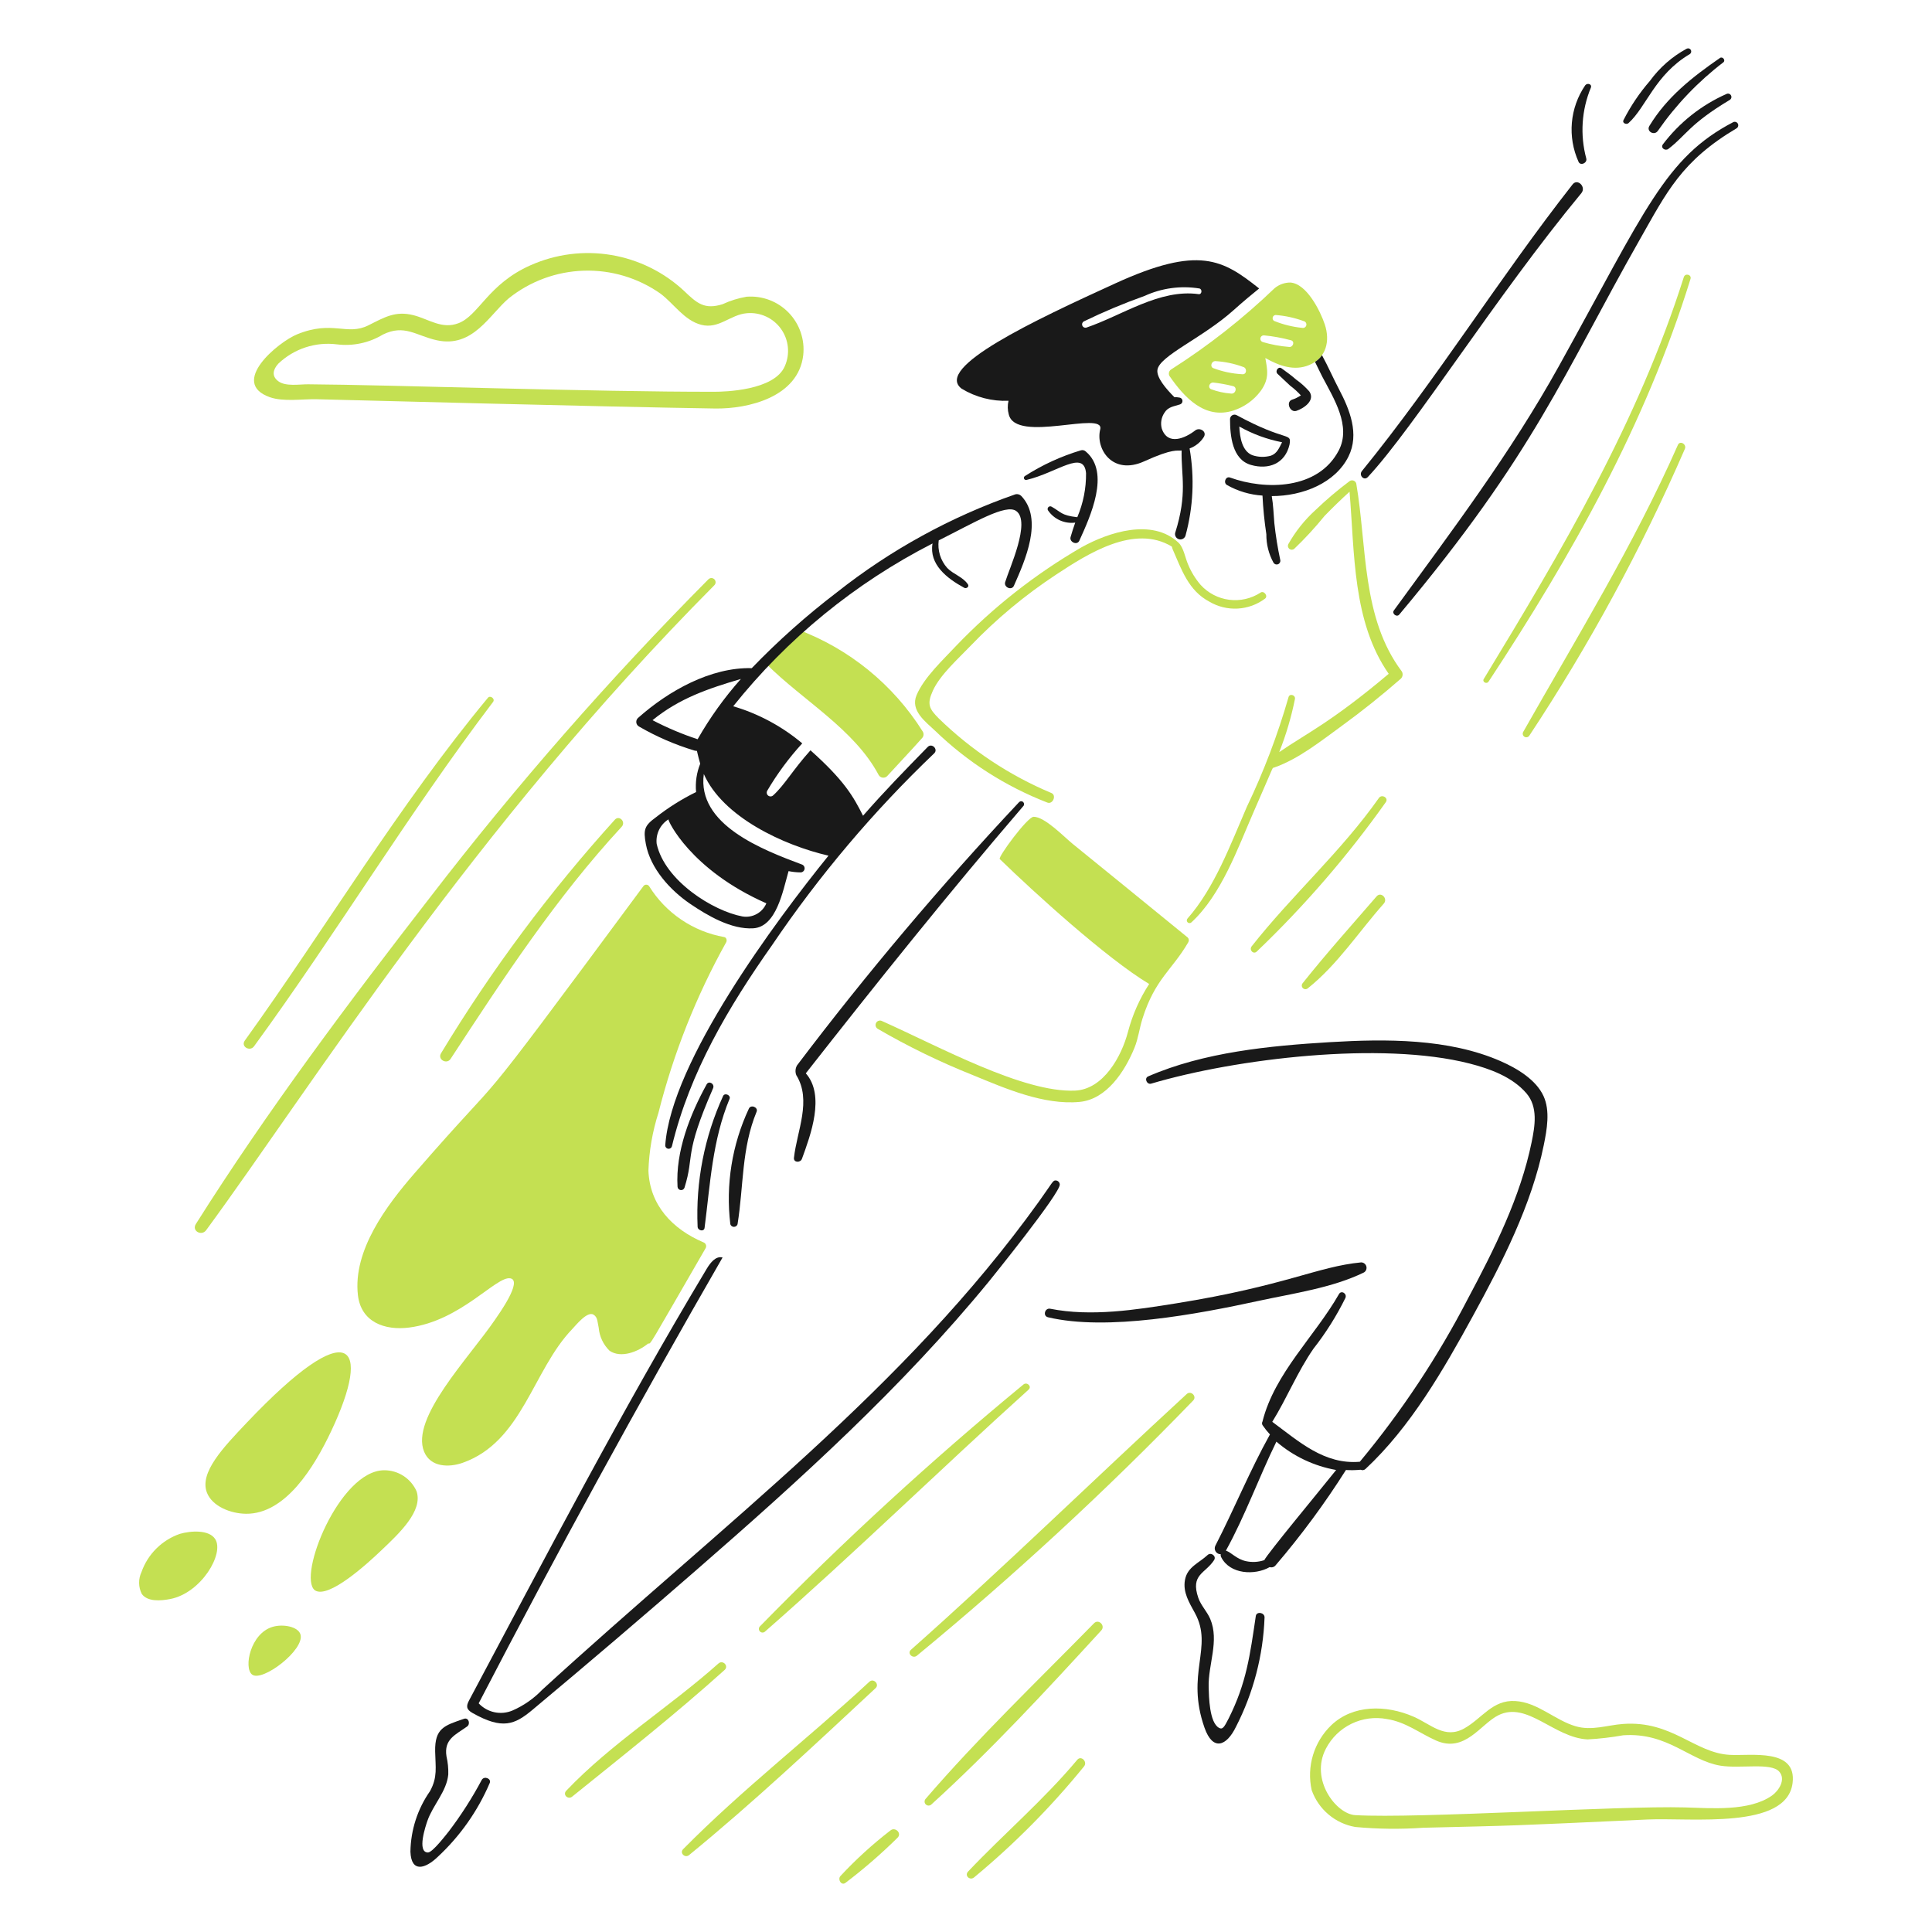 <svg width="400" height="400" viewBox="0 0 400 400" fill="none" xmlns="http://www.w3.org/2000/svg">
<path d="M164.38 131.56L159.74 136.574C159.1 136.04 158.14 136.948 158.78 137.586C166.234 145.012 176.918 151.012 181.924 160.464C182.011 160.612 182.131 160.738 182.274 160.833C182.418 160.927 182.581 160.987 182.751 161.007C182.922 161.028 183.095 161.009 183.256 160.952C183.418 160.895 183.565 160.801 183.684 160.678C186.072 158.052 188.53 155.492 190.884 152.838C191.064 152.659 191.177 152.425 191.206 152.173C191.235 151.921 191.178 151.667 191.044 151.452C184.937 141.723 175.789 134.281 165.02 130.28C164.384 130.056 163.9 131.08 164.38 131.56Z" fill="#C4E052"/>
<path d="M122.89 272.188C123.79 272.734 123.702 273.838 123.956 274.908C124.112 276.707 124.906 278.39 126.196 279.654C128.558 281.286 132.116 279.868 134.196 278.16C134.816 278.16 133.9 279.498 146.088 258.43C146.151 258.32 146.189 258.198 146.198 258.072C146.208 257.945 146.189 257.819 146.143 257.701C146.097 257.583 146.025 257.477 145.932 257.39C145.839 257.304 145.729 257.24 145.608 257.202C139.192 254.452 134.528 249.522 134.25 242.378C134.385 238.301 135.085 234.263 136.33 230.378C139.448 218.05 144.163 206.182 150.354 195.074C150.554 194.7 150.406 194.074 149.928 194.008C146.749 193.443 143.725 192.215 141.052 190.405C138.378 188.595 136.115 186.243 134.41 183.502C134.345 183.398 134.254 183.312 134.147 183.252C134.039 183.193 133.918 183.162 133.796 183.162C133.673 183.162 133.552 183.193 133.445 183.252C133.337 183.312 133.247 183.398 133.182 183.502C94.034 236.408 107.328 218.126 85.782 242.964C80.084 249.53 73.038 258.856 74.102 268.136C74.744 273.736 79.65 275.502 84.714 274.854C95.442 273.484 102.778 264.104 105.674 264.668C108.24 265.17 103.274 272.082 102.474 273.254C97.04 281.206 84.95 293.59 87.808 300.558C89.142 303.812 92.976 303.854 95.808 302.852C108.162 298.48 110.308 283.652 118.472 275.174C119.3 274.304 121.6 271.4 122.89 272.188Z" fill="#C4E052"/>
<path d="M193.658 151.346C200.329 157.781 208.216 162.821 216.858 166.17C217.98 166.592 218.776 164.678 217.71 164.198C209.02 160.558 201.096 155.311 194.352 148.732C192.326 146.706 191.898 145.746 193.126 143.026C194.618 139.72 198.41 136.364 200.912 133.746C206.273 128.15 212.248 123.178 218.724 118.922C225.222 114.642 234.882 108.47 242.614 113.162C242.668 113.322 242.722 113.536 242.774 113.696C244.642 117.962 246.072 122.296 250.4 124.574C252.169 125.617 254.207 126.112 256.257 125.998C258.307 125.884 260.277 125.166 261.92 123.934C262.612 123.398 261.656 122.178 260.96 122.708C259.042 123.948 256.746 124.468 254.481 124.175C252.216 123.882 250.128 122.795 248.588 121.108C247.495 119.835 246.612 118.395 245.974 116.842C245.394 115.56 245.072 113.37 244.002 112.362C238.534 107.216 229.484 110.208 223.896 113.322C214.342 118.862 205.616 125.72 197.976 133.694C195.3 136.564 191.306 140.25 189.764 143.932C188.426 147.13 191.634 149.424 193.658 151.346Z" fill="#C4E052"/>
<path d="M68.548 296.346C77.158 278.146 72.548 271.932 51.11 294.532C46.256 299.652 41.224 304.886 42.844 309.038C43.95 311.87 47.75 313.384 50.95 313.41C59.116 313.48 65.05 303.74 68.548 296.346Z" fill="#C4E052"/>
<path d="M37.244 317.57C35.411 318.203 33.745 319.242 32.369 320.609C30.993 321.975 29.944 323.635 29.298 325.464C28.962 326.174 28.792 326.952 28.801 327.738C28.811 328.524 28.999 329.298 29.352 330C30.528 331.656 33.24 331.444 35.218 331.066C41.666 329.836 46.498 321.64 44.55 318.642C43.27 316.664 39.482 316.922 37.244 317.57Z" fill="#C4E052"/>
<path d="M79.534 304.4C70.262 304.44 61.534 326.418 65.188 329.252C68.04 331.152 76.356 323.452 78.894 321.038C82.752 317.378 87.582 312.838 86.254 308.774C85.684 307.468 84.744 306.358 83.549 305.581C82.355 304.803 80.959 304.393 79.534 304.4Z" fill="#C4E052"/>
<path d="M56.442 336.822C51.842 338.178 50.416 345.28 52.176 346.688C54.27 348.364 63.2 341.522 62.202 338.368C61.698 336.776 58.628 336.178 56.442 336.822Z" fill="#C4E052"/>
<path d="M358.122 363.326C350.856 362.926 346.178 356.188 336.044 356.926C332.736 357.166 329.588 358.382 326.232 357.406C321.906 356.146 318.392 352.446 313.7 352.178C309.008 351.91 306.874 355.752 303.194 357.832C299.14 360.124 296.274 357.002 292.688 355.432C286.926 352.908 280.072 352.932 275.624 357.192C273.853 358.896 272.549 361.027 271.839 363.381C271.129 365.734 271.037 368.23 271.57 370.63C272.262 372.585 273.461 374.321 275.045 375.661C276.628 377.001 278.539 377.896 280.582 378.256C285.263 378.691 289.972 378.745 294.662 378.416C314.662 377.934 311.074 378.086 341.062 376.71C350.194 376.292 369.95 378.868 371.138 369.138C372.02 361.884 362.55 363.572 358.122 363.326ZM366.868 371.752C362.15 375.076 354.23 374.352 348.79 374.206C335.104 373.826 293.69 376.55 280.59 375.806C276.646 375.582 271.158 368.45 274.512 362.046C275.677 359.799 277.536 357.988 279.814 356.883C282.091 355.779 284.664 355.438 287.15 355.914C291.042 356.514 293.818 358.79 297.282 360.34C303.306 363.034 306.528 356.94 310.242 355.114C316.226 352.164 321.726 359.776 328.694 360.126C331.162 359.992 333.619 359.708 336.052 359.274C345.262 358.618 349.834 364.534 356.21 365.566C360.29 366.226 366.67 364.872 368.37 366.792C369.816 368.434 368.248 370.782 366.868 371.752Z" fill="#C4E052"/>
<path d="M55.856 82.232C58.686 83.232 62.63 82.588 65.562 82.658C70.842 82.786 125.824 84.244 148.062 84.578C154.888 84.68 165.288 82.232 166.3 73.538C166.476 71.938 166.296 70.319 165.773 68.796C165.251 67.273 164.4 65.884 163.279 64.728C162.159 63.572 160.797 62.678 159.292 62.108C157.786 61.539 156.173 61.309 154.568 61.434C152.854 61.728 151.186 62.248 149.608 62.98C145.874 64.15 144.326 62.822 141.662 60.26C137.468 56.339 132.21 53.742 126.547 52.794C120.884 51.846 115.068 52.588 109.824 54.928C101.024 58.822 99.142 65.328 94.892 66.928C91.492 68.212 88.808 66.094 85.666 65.274C81.866 64.286 79.588 65.702 76.282 67.354C71.812 69.59 68.86 66.214 61.51 69.222C57.632 70.8 47.386 79.222 55.856 82.232ZM57.616 75.298C59.217 73.768 61.14 72.615 63.243 71.923C65.347 71.231 67.578 71.018 69.774 71.298C73.077 71.706 76.421 70.992 79.268 69.27C83.744 67.07 86.144 69.498 90.414 70.444C97.926 72.108 101.316 65.15 105.346 61.752C109.772 58.218 115.225 56.214 120.886 56.041C126.548 55.868 132.113 57.535 136.746 60.792C139.52 62.87 141.654 66.332 145.172 67.244C148.852 68.198 151.198 65.116 154.664 64.844C156.016 64.729 157.374 64.967 158.605 65.535C159.837 66.103 160.9 66.981 161.69 68.082C162.48 69.185 162.971 70.473 163.114 71.822C163.256 73.17 163.046 74.533 162.504 75.776C160.368 80.896 149.864 81.106 147.998 81.11C123.198 81.156 80.398 79.666 63.798 79.564C61.984 79.552 59.14 80.07 57.612 78.924C56.158 77.83 56.554 76.476 57.616 75.298Z" fill="#C4E052"/>
<path d="M255.358 85C257.617 84.268 259.593 82.852 261.012 80.948C262.866 78.378 262.398 76.574 261.972 74.122C264.798 75.722 267.944 76.896 271.09 75.562C274.61 74.07 275.418 70.6 274.29 67.188C273.39 64.466 270.558 58.71 267.144 58.496C265.956 58.495 264.805 58.91 263.892 59.67C257.336 65.964 250.173 71.591 242.506 76.47C242.274 76.606 242.104 76.827 242.034 77.086C241.964 77.346 241.999 77.622 242.132 77.856C245.248 82.344 249.44 86.876 255.358 85ZM266.878 71.828C265.034 71.681 263.211 71.342 261.438 70.816C261.275 70.766 261.136 70.659 261.046 70.514C260.956 70.37 260.921 70.198 260.947 70.03C260.973 69.862 261.058 69.709 261.187 69.598C261.317 69.488 261.482 69.427 261.652 69.428C263.543 69.609 265.417 69.949 267.252 70.442C268.16 70.646 267.73 71.95 266.878 71.832V71.828ZM269.97 66.496C270.147 66.551 270.297 66.672 270.387 66.835C270.477 66.998 270.5 67.189 270.452 67.368C270.404 67.548 270.288 67.702 270.128 67.798C269.969 67.894 269.779 67.924 269.598 67.882C267.601 67.68 265.643 67.195 263.784 66.442C263.666 66.366 263.576 66.254 263.525 66.123C263.475 65.993 263.467 65.849 263.502 65.714C263.538 65.578 263.615 65.457 263.723 65.368C263.831 65.279 263.964 65.225 264.104 65.216C266.109 65.373 268.083 65.805 269.97 66.5V66.496ZM251.57 74.762C253.576 74.873 255.553 75.286 257.436 75.988C258.236 76.252 258.128 77.556 257.222 77.482C255.142 77.373 253.091 76.941 251.144 76.202C250.452 75.832 250.878 74.766 251.572 74.766L251.57 74.762ZM251.09 79.188C252.492 79.341 253.882 79.59 255.25 79.934C256.264 80.148 255.832 81.662 254.824 81.48C253.418 81.373 252.035 81.068 250.716 80.574C250.016 80.222 250.4 79.246 251.092 79.2L251.09 79.188Z" fill="#C4E052"/>
<path d="M223.042 364.34C216.07 372.672 207.852 379.656 200.43 387.484C199.63 388.334 200.8 389.4 201.656 388.71C209.983 381.814 217.61 374.116 224.428 365.726C225.226 364.766 223.844 363.382 223.042 364.34Z" fill="#C4E052"/>
<path d="M226.508 336.076C214.76 348.064 202.558 359.742 191.63 372.446C191.491 372.605 191.417 372.811 191.424 373.022C191.431 373.233 191.518 373.433 191.668 373.582C191.817 373.731 192.017 373.818 192.228 373.825C192.439 373.832 192.645 373.759 192.804 373.62C205.23 362.334 216.682 349.918 228.004 337.568C228.92 336.566 227.458 335.106 226.508 336.076Z" fill="#C4E052"/>
<path d="M245.706 288.614C226.618 306.178 208 324.36 188.6 341.568C187.75 342.32 188.974 343.49 189.826 342.796C209.884 326.275 228.988 308.63 247.048 289.946C247.856 289.11 246.566 287.822 245.706 288.614Z" fill="#C4E052"/>
<path d="M184.324 379C180.622 381.856 177.162 385.013 173.98 388.438C173.4 389.138 174.194 390.466 175.046 389.824C178.835 386.951 182.433 383.833 185.818 380.492C186.8 379.554 185.326 378.138 184.324 379Z" fill="#C4E052"/>
<path d="M211.896 286.64C192.832 302.349 174.621 319.065 157.34 336.716C157.198 336.858 157.119 337.05 157.119 337.25C157.119 337.45 157.199 337.642 157.341 337.783C157.482 337.924 157.674 338.004 157.874 338.004C158.074 338.003 158.266 337.924 158.408 337.782C176.912 321.57 194.672 304.206 212.962 287.706C213.692 287.048 212.636 286.046 211.896 286.64Z" fill="#C4E052"/>
<path d="M148.754 344.4C138.578 353.47 126.652 360.858 117.238 370.746C116.438 371.592 117.608 372.662 118.464 371.972C129.064 363.412 139.912 354.854 150.034 345.734C150.932 344.918 149.658 343.6 148.754 344.4Z" fill="#C4E052"/>
<path d="M180 348.182C167.374 359.88 153.576 370.552 141.442 382.844C140.642 383.644 141.818 384.768 142.67 384.072C155.984 373.182 168.682 361.238 181.28 349.514C182.142 348.718 180.864 347.386 180 348.182Z" fill="#C4E052"/>
<path d="M266.718 112.682C266.642 112.845 266.624 113.03 266.666 113.205C266.709 113.38 266.809 113.536 266.951 113.647C267.093 113.758 267.268 113.818 267.448 113.817C267.628 113.816 267.803 113.754 267.944 113.642C270.182 111.501 272.284 109.221 274.236 106.816C275.892 105.112 277.65 103.402 279.41 101.804C280.476 114.442 279.996 128.734 287.516 139.506C275.484 149.648 270.354 151.906 264.85 155.718C266.259 152.16 267.348 148.483 268.104 144.732C268.264 143.88 266.98 143.506 266.77 144.36C264.527 152.16 261.638 159.759 258.132 167.078C254.802 174.746 251.472 183.822 245.866 190.168C245.765 190.275 245.711 190.417 245.713 190.564C245.715 190.711 245.775 190.851 245.879 190.955C245.983 191.058 246.123 191.118 246.269 191.12C246.416 191.123 246.558 191.068 246.666 190.968C252.928 185.184 256.278 175.568 259.624 167.93C264.17 157.564 263.298 159.162 263.784 158.918C268.85 157.158 273.484 153.416 277.81 150.278C282.01 147.23 286.096 143.95 290.022 140.52C290.22 140.331 290.348 140.081 290.387 139.81C290.426 139.539 290.373 139.263 290.236 139.026C281.88 127.922 283.036 113.108 280.796 100.096C280.755 99.958 280.682 99.832 280.583 99.728C280.484 99.624 280.362 99.545 280.226 99.498C280.091 99.451 279.946 99.438 279.804 99.458C279.662 99.478 279.526 99.532 279.41 99.616C276.944 101.463 274.593 103.458 272.37 105.59C270.114 107.633 268.206 110.028 266.718 112.682Z" fill="#C4E052"/>
<path d="M308.2 141.106C325.46 114.906 340.682 87.862 350 57.754C350.28 56.852 348.9 56.48 348.614 57.38C339.154 87.234 323.444 113.856 307.232 140.52C306.768 141.16 307.784 141.748 308.2 141.106Z" fill="#C4E052"/>
<path d="M347.4 92.098C338.228 112.872 326.488 131.898 315.35 151.558C315.261 151.727 315.241 151.924 315.293 152.108C315.346 152.292 315.467 152.448 315.632 152.544C315.797 152.641 315.993 152.67 316.179 152.625C316.365 152.581 316.526 152.467 316.63 152.306C329.071 133.496 339.845 113.635 348.83 92.95C349.264 91.988 347.828 91.136 347.4 92.098Z" fill="#C4E052"/>
<path d="M223.522 228.138C229.122 227.61 232.876 221.834 234.88 216.938C235.668 215.012 235.894 212.938 236.534 210.912C239.144 202.626 242.7 200.83 246.026 195.072C246.113 194.921 246.149 194.747 246.13 194.575C246.111 194.402 246.037 194.24 245.92 194.112C241.066 190.166 225.216 177.222 222.082 174.712C220.368 173.332 216.268 169.038 213.976 169.112C212.696 169.154 206.562 177.484 206.99 177.858C214.042 184.722 229.106 198.434 237.92 203.722C235.95 206.758 234.474 210.088 233.548 213.588C232.206 218.758 228.428 225.554 222.562 225.8C211.828 226.252 194.61 216.754 182.618 211.4C182.407 211.29 182.161 211.267 181.933 211.335C181.705 211.403 181.512 211.556 181.395 211.763C181.278 211.971 181.245 212.215 181.304 212.446C181.364 212.676 181.51 212.875 181.712 213C188.044 216.681 194.64 219.89 201.444 222.6C208.118 225.346 216.11 228.838 223.522 228.138Z" fill="#C4E052"/>
<path d="M285.49 165.21C277.662 176.334 267.506 185.308 259.144 195.928C258.558 196.674 259.52 197.688 260.212 196.994C270.084 187.56 279.03 177.203 286.928 166.064C287.532 165.168 286.084 164.364 285.49 165.21Z" fill="#C4E052"/>
<path d="M286.502 187.076C287.406 186.06 285.926 184.524 285.01 185.582C279.89 191.496 274.57 197.442 269.704 203.554C269.58 203.699 269.515 203.885 269.522 204.075C269.529 204.266 269.608 204.446 269.743 204.581C269.878 204.715 270.058 204.794 270.249 204.802C270.439 204.809 270.625 204.744 270.77 204.62C276.938 199.704 281.308 192.922 286.502 187.076Z" fill="#C4E052"/>
<path d="M42.684 254.696C64.4 225.112 97.725 171.666 147.902 121.162C148.065 120.999 148.157 120.778 148.157 120.548C148.157 120.318 148.065 120.097 147.902 119.934C147.74 119.771 147.519 119.68 147.288 119.68C147.058 119.68 146.837 119.771 146.674 119.934C126.174 140.575 106.991 162.485 89.24 185.534C72.24 207.458 55.358 229.944 40.55 253.42C39.645 254.856 41.739 255.986 42.684 254.696Z" fill="#C4E052"/>
<path d="M127.316 169.69C113.796 184.624 101.74 200.821 91.316 218.06C90.516 219.342 92.486 220.46 93.288 219.232C104.298 202.416 115.07 185.942 128.7 171.184C129.65 170.158 128.214 168.722 127.316 169.69Z" fill="#C4E052"/>
<path d="M52.6 216.62C69.674 193.22 84.568 168.404 102.088 145.32C102.572 144.682 101.506 143.882 101.022 144.466C82.51 166.778 67.564 191.982 50.68 215.446C49.8 216.684 51.748 217.8 52.6 216.62Z" fill="#C4E052"/>
<path d="M267.09 79.832C267.898 80.436 268.648 81.115 269.33 81.858C268.756 82.249 268.127 82.554 267.464 82.764C266.172 83.268 267.098 85.506 268.424 85.058C269.926 84.55 272.358 82.934 271.09 81.058C270.284 80.136 269.371 79.313 268.37 78.606C267.408 77.756 266.386 77.022 265.33 76.258C264.684 75.79 263.944 76.792 264.478 77.378C265.33 78.178 266.176 78.986 267.09 79.832Z" fill="#191919"/>
<path d="M258.984 96.256C262.666 97.32 266.078 95.99 266.984 92.044C267.424 89.408 266.496 91.632 256.052 85.964C255.911 85.885 255.752 85.844 255.591 85.845C255.429 85.846 255.271 85.888 255.131 85.969C254.991 86.05 254.875 86.166 254.793 86.305C254.712 86.445 254.668 86.603 254.666 86.764C254.666 90.178 255.092 95.134 258.984 96.256ZM265.438 91.564C264.85 92.684 264.438 93.872 263.144 94.338C261.866 94.701 260.508 94.664 259.252 94.23C257.184 93.398 256.692 90.604 256.586 88.31C259.343 89.863 262.332 90.962 265.438 91.564Z" fill="#191919"/>
<path d="M283.2 98.764C292.884 88.364 309.764 61.29 327.4 39.996C328.462 38.712 326.62 36.864 325.586 38.182C310.418 57.51 297.466 78.486 281.964 97.536C281.276 98.4 282.4 99.62 283.2 98.764Z" fill="#191919"/>
<path d="M358.87 25.276C344.71 32.664 340.688 43.476 322.766 75.778C312.766 93.792 300.656 109.81 288.582 126.388C288.112 127.034 289.166 127.88 289.702 127.24C317.788 93.732 323.738 77.35 339.502 49.594C345.084 39.776 348.116 33.344 359.554 26.556C359.707 26.457 359.818 26.304 359.865 26.127C359.911 25.95 359.888 25.762 359.802 25.6C359.716 25.439 359.572 25.316 359.399 25.256C359.226 25.196 359.037 25.203 358.87 25.276Z" fill="#191919"/>
<path d="M328.418 32.8C327.112 27.939 327.449 22.783 329.378 18.134C329.642 17.386 328.626 17.116 328.206 17.654C326.637 19.954 325.685 22.619 325.442 25.392C325.199 28.166 325.673 30.956 326.818 33.494C327.2 34.4 328.684 33.756 328.418 32.8Z" fill="#191919"/>
<path d="M337.164 25.49C340.902 22.09 342.628 15.49 349.856 11.198C349.995 11.108 350.094 10.969 350.133 10.808C350.171 10.648 350.148 10.479 350.066 10.335C349.984 10.192 349.85 10.085 349.692 10.037C349.534 9.99 349.364 10.004 349.216 10.078C346.212 11.704 343.61 13.982 341.6 16.744C339.442 19.229 337.598 21.969 336.108 24.904C335.84 25.494 336.746 25.872 337.164 25.49Z" fill="#191919"/>
<path d="M341.484 26.076C340.802 27.202 342.506 28.162 343.244 27.09C346.999 21.686 351.573 16.901 356.8 12.904C357.336 12.482 356.642 11.628 356.106 11.998C350.356 15.972 345.114 20.084 341.484 26.076Z" fill="#191919"/>
<path d="M344.258 29.916C343.77 30.658 344.796 31.316 345.43 30.822C349.14 27.968 349.738 25.722 358.122 20.69C358.282 20.596 358.398 20.444 358.446 20.266C358.494 20.087 358.47 19.897 358.379 19.736C358.289 19.576 358.138 19.457 357.961 19.406C357.783 19.355 357.593 19.376 357.43 19.464C352.223 21.771 347.689 25.369 344.258 29.916Z" fill="#191919"/>
<path d="M146.302 224.512C142.84 230.778 139.848 238.434 140.276 245.684C140.282 245.857 140.348 246.022 140.464 246.152C140.579 246.281 140.736 246.366 140.907 246.391C141.078 246.417 141.253 246.381 141.401 246.291C141.549 246.201 141.66 246.062 141.716 245.898C143.876 238.968 141.48 239.434 147.634 225.312C148.026 224.414 146.774 223.656 146.302 224.512Z" fill="#191919"/>
<path d="M145.874 254.216C147.062 245.038 147.474 236.146 151.048 227.498C151.358 226.748 150.048 226.172 149.714 226.912C145.832 235.395 144.023 244.68 144.434 254C144.486 254.8 145.764 255.07 145.874 254.216Z" fill="#191919"/>
<path d="M152.7 253.47C153.98 245.514 153.5 237.792 156.648 230.166C157.02 229.258 155.466 228.614 155.048 229.526C151.554 236.991 150.224 245.286 151.208 253.47C151.26 253.627 151.36 253.763 151.494 253.86C151.628 253.956 151.789 254.008 151.954 254.008C152.119 254.008 152.28 253.956 152.414 253.86C152.548 253.763 152.648 253.627 152.7 253.47Z" fill="#191919"/>
<path d="M310.714 219.712C299.936 214.98 286.876 215.076 275.356 215.766C262.878 216.516 249.27 217.826 237.706 222.86C236.852 223.23 237.44 224.62 238.346 224.352C255.848 219.176 285.978 215.518 304.26 220.192C308.472 221.27 313.124 222.956 316.046 226.378C318.446 229.198 317.8 233.096 317.112 236.458C314.796 247.812 309.358 258.684 303.94 268.828C297.717 280.874 290.206 292.21 281.54 302.638C274.182 303.278 268.902 298.426 263.41 294.372C266.448 289.466 268.61 284.042 271.942 279.228C274.505 275.966 276.721 272.445 278.554 268.722C278.934 267.818 277.706 267.07 277.222 267.922C272.254 276.64 263.89 284.294 261.382 294.322C261.311 294.446 261.279 294.588 261.288 294.73C261.298 294.873 261.349 295.009 261.436 295.122C261.887 295.78 262.387 296.404 262.93 296.988C258.77 304.454 255.53 312.44 251.624 320.026C251.531 320.214 251.489 320.423 251.5 320.632C251.511 320.842 251.576 321.045 251.689 321.221C251.801 321.398 251.958 321.543 252.142 321.642C252.327 321.741 252.535 321.791 252.744 321.786C252.7 322.005 252.737 322.233 252.85 322.426C254.65 325.956 259.782 326.212 262.876 324.452C263.094 324.521 263.328 324.522 263.547 324.455C263.766 324.389 263.96 324.257 264.102 324.078C269.422 317.859 274.288 311.266 278.662 304.348C279.675 304.41 280.691 304.392 281.7 304.294C281.866 304.372 282.051 304.399 282.232 304.37C282.413 304.342 282.581 304.26 282.714 304.134C292.046 295.442 298.882 283.554 304.952 272.456C310.988 261.422 317.098 249.48 319.618 237.1C320.268 233.9 320.986 229.99 319.564 226.914C318 223.534 314.124 221.21 310.714 219.712ZM261.758 323.01C260.539 323.424 259.23 323.498 257.972 323.224C256.008 322.8 254.958 321.424 253.812 321.038C257.812 313.784 260.638 305.892 264.264 298.48C267.788 301.509 272.061 303.535 276.636 304.346C273.16 308.7 262.478 321.57 261.758 323.01Z" fill="#191919"/>
<path d="M282.4 263.442C282.606 263.313 282.765 263.12 282.853 262.893C282.94 262.666 282.952 262.417 282.886 262.182C282.82 261.948 282.68 261.742 282.486 261.594C282.293 261.446 282.057 261.364 281.814 261.362C272.716 262.236 266.214 266.192 243.524 269.842C235.154 271.188 225.888 272.642 217.446 270.962C216.328 270.738 215.846 272.456 216.966 272.722C229.202 275.628 247.842 272.094 260.696 269.308C267.736 267.782 275.862 266.642 282.4 263.442Z" fill="#191919"/>
<path d="M218.616 244.4C217.96 244.342 217.976 244.764 215.096 248.772C187.296 287.462 150.624 314.756 112.278 349.83C110.524 351.668 108.421 353.137 106.092 354.15C104.914 354.644 103.613 354.766 102.364 354.498C101.116 354.231 99.978 353.589 99.106 352.656C115.263 321.515 132.094 290.746 149.6 260.35C148.214 259.976 147.086 261.412 146.346 262.642C128.844 291.812 113.126 322 97.132 352.02C96.496 353.22 96.48 353.904 97.88 354.688C104.042 358.14 106.55 357.088 110.252 353.994C121.728 344.408 133.104 334.702 144.382 324.876C165.702 306.306 186.782 287.236 204.75 265.308C204.914 265.108 219.696 246.854 219.414 245.204C219.396 244.998 219.307 244.804 219.161 244.657C219.015 244.51 218.822 244.419 218.616 244.4Z" fill="#191919"/>
<path d="M260 334.582C258.8 342.674 258.086 348.382 254.4 355.754C253.4 357.74 253.082 358.12 252.374 357.728C250.374 356.622 250.3 351.274 250.24 349.354C250.096 344.608 252.5 339.754 250.56 335.17C249.928 333.674 248.644 332.396 248.108 330.85C246.408 325.94 249.542 325.814 251.36 323.01C251.908 322.166 250.718 321.3 250.028 321.944C248.206 323.642 245.828 324.4 245.334 327.116C244.868 329.678 246.228 331.816 247.414 333.996C251.256 341.048 245.414 346.462 249.388 357.728C251.102 362.578 253.924 361.568 255.894 357.514C259.504 350.484 261.525 342.747 261.814 334.85C261.814 333.836 260.148 333.568 260 334.582Z" fill="#191919"/>
<path d="M99.746 368.5C97.759 372.232 95.477 375.799 92.92 379.166C92.436 379.748 89.56 383.55 88.6 383.538C86.254 383.512 88.162 377.938 88.494 376.978C89.626 373.712 92.48 370.904 92.812 367.378C92.849 366.122 92.723 364.867 92.44 363.644C91.876 360.076 94.308 359.168 96.706 357.458C97.454 356.926 97.022 355.53 96.066 355.858C92 357.258 90 357.778 90.094 362.632C90.156 365.884 90.634 367.914 89.026 370.844C86.452 374.522 85.041 378.887 84.974 383.376C85.144 387.856 88.118 386.84 90.574 384.496C95.223 380.196 98.912 374.963 101.4 369.14C101.762 368.228 100.258 367.634 99.746 368.5Z" fill="#191919"/>
<path d="M211 166.064C194.718 183.403 179.37 201.596 165.02 220.566C164.843 220.87 164.737 221.21 164.71 221.561C164.682 221.911 164.733 222.264 164.86 222.592C168.112 227.818 164.992 234.162 164.38 239.71C164.268 240.724 165.72 240.78 166.034 239.924C167.834 234.98 170.886 226.806 166.834 222.22C181.554 203.448 196.326 184.996 211.844 166.918C211.9 166.863 211.945 166.797 211.975 166.724C212.006 166.651 212.022 166.573 212.023 166.495C212.023 166.416 212.008 166.338 211.978 166.264C211.948 166.191 211.905 166.125 211.849 166.069C211.794 166.013 211.728 165.968 211.655 165.938C211.583 165.907 211.505 165.891 211.426 165.891C211.347 165.89 211.269 165.905 211.196 165.935C211.123 165.965 211.056 166.009 211 166.064Z" fill="#191919"/>
<path d="M199.096 80.472C202.014 82.244 205.39 83.115 208.802 82.978C208.58 83.909 208.598 84.882 208.856 85.804C210.328 91.89 228.8 84.898 227.788 88.898C226.776 92.898 230.3 98.512 236.906 95.51C242.964 92.758 243.728 93.4 244.64 93.27C244.528 98.538 245.898 102.114 243.306 110.336C243.245 110.613 243.293 110.904 243.44 111.147C243.587 111.39 243.821 111.567 244.095 111.642C244.368 111.717 244.661 111.684 244.911 111.551C245.161 111.417 245.351 111.192 245.44 110.922C247.052 105.033 247.343 98.859 246.292 92.844C247.503 92.409 248.535 91.584 249.226 90.498C249.964 89.32 248.368 88.41 247.466 89.11C245.428 90.696 241.778 92.358 240.534 88.738C240.386 88.189 240.357 87.615 240.449 87.054C240.541 86.493 240.751 85.958 241.066 85.484C241.826 84.212 243.04 84.152 244.32 83.724C244.466 83.676 244.592 83.583 244.682 83.459C244.772 83.334 244.82 83.185 244.82 83.031C244.82 82.878 244.772 82.728 244.682 82.604C244.592 82.479 244.466 82.386 244.32 82.338C243.935 82.253 243.54 82.217 243.146 82.232C241.332 80.418 239.462 78.178 239.626 76.632C239.938 73.698 248.954 70.014 255.412 64.206C257.49 62.338 259.252 60.9 260.692 59.726C253.182 53.772 248.278 50.742 230.934 58.66C214.048 66.37 193.324 76.116 199.096 80.472ZM224.374 66.552C228.469 64.562 232.67 62.8 236.96 61.274C240.509 59.643 244.463 59.105 248.32 59.726C248.962 59.872 248.854 60.996 248.16 60.9C240.068 59.772 232.334 65.314 224.908 67.832C224.744 67.875 224.571 67.858 224.419 67.783C224.267 67.708 224.148 67.581 224.083 67.425C224.018 67.269 224.011 67.094 224.065 66.934C224.118 66.774 224.228 66.638 224.374 66.552Z" fill="#191919"/>
<path d="M277.17 93.27C272.924 101.414 261.994 101.528 254.666 98.87C253.762 98.542 253.224 99.94 254.026 100.416C256.282 101.693 258.798 102.441 261.384 102.604C261.516 105.282 261.783 107.953 262.184 110.604C262.161 112.673 262.676 114.713 263.678 116.524C263.776 116.675 263.924 116.786 264.095 116.839C264.267 116.892 264.452 116.882 264.617 116.813C264.783 116.743 264.918 116.617 265 116.457C265.082 116.297 265.105 116.113 265.064 115.938C264.524 113.419 264.115 110.874 263.838 108.312C263.682 106.444 263.624 104.524 263.304 102.712C269.758 102.712 276.478 99.992 279.196 94.5C281.492 89.86 279.438 84.778 277.224 80.58C276.064 78.38 274.984 75.888 273.704 73.54C273.32 74.093 272.831 74.564 272.264 74.928C272.796 75.994 273.264 77.016 273.756 77.968C276.126 82.49 279.816 88.2 277.17 93.27Z" fill="#191919"/>
<path d="M223.468 111.936C225.694 107.024 229.976 97.838 224.802 93.484C224.677 93.363 224.524 93.275 224.356 93.229C224.188 93.182 224.012 93.179 223.842 93.218C219.736 94.441 215.822 96.236 212.216 98.55C212.117 98.604 212.043 98.693 212.008 98.8C211.972 98.907 211.979 99.023 212.027 99.125C212.074 99.227 212.158 99.307 212.263 99.349C212.367 99.391 212.484 99.391 212.588 99.35C218.89 97.85 224.412 92.996 224.854 97.964C224.886 101.096 224.269 104.2 223.042 107.082C219.67 106.708 219.698 106.008 217.708 104.896C217.604 104.839 217.484 104.818 217.367 104.835C217.249 104.852 217.14 104.906 217.056 104.99C216.972 105.074 216.918 105.183 216.901 105.301C216.884 105.418 216.905 105.538 216.962 105.642C217.574 106.551 218.426 107.273 219.425 107.725C220.423 108.177 221.527 108.342 222.614 108.202C222.242 109.216 221.938 110.234 221.654 111.188C221.352 112.2 222.986 113 223.468 111.936Z" fill="#191919"/>
<path d="M132.33 150.438C135.947 152.533 139.796 154.199 143.8 155.4C144.6 155.668 143.97 154.616 144.972 158.12C144.224 159.98 143.931 161.991 144.118 163.986C141.17 165.432 138.382 167.183 135.8 169.21C133.458 170.922 133.154 171.712 133.72 174.756C134.66 179.816 138.77 184.326 142.892 187.128C146.452 189.548 151.426 192.48 155.958 192.196C160.758 191.894 162.09 184.462 163.264 180.356C164.089 180.524 164.928 180.613 165.77 180.622C165.97 180.616 166.161 180.538 166.309 180.403C166.457 180.269 166.553 180.086 166.579 179.887C166.604 179.689 166.559 179.487 166.45 179.319C166.341 179.151 166.176 179.028 165.984 178.97C157.878 175.93 144.278 170.756 145.718 160.252C149.666 169.19 162.246 175.014 171.53 177.156C160.616 190.644 138.93 219.774 137.73 237.156C137.733 237.327 137.798 237.49 137.913 237.616C138.027 237.742 138.184 237.822 138.353 237.842C138.522 237.861 138.693 237.819 138.833 237.722C138.973 237.625 139.074 237.481 139.116 237.316C142.836 221.932 150.844 208.462 159.86 195.666C169.596 181.283 180.839 167.98 193.4 155.984C194.314 155.14 192.936 153.76 192.068 154.652C187.354 159.484 183.108 163.824 178.682 168.89C176.666 164.858 174.744 161.546 167.802 155.344C164.144 159.41 162.438 162.534 160.07 164.678C159.933 164.807 159.754 164.882 159.566 164.89C159.378 164.898 159.194 164.839 159.046 164.723C158.898 164.607 158.796 164.442 158.759 164.258C158.722 164.074 158.752 163.882 158.844 163.718C160.91 160.202 163.341 156.914 166.096 153.906C161.914 150.385 157.048 147.77 151.804 146.226C163.009 132.187 177.076 120.698 193.07 112.522C192.324 116.842 196.024 119.738 199.63 121.694C200.112 121.956 200.75 121.428 200.376 120.948C199.31 119.402 197.392 118.92 196.11 117.588C195.424 116.819 194.912 115.911 194.609 114.927C194.305 113.942 194.217 112.904 194.35 111.882C201.732 108.192 208.246 104.252 210.402 105.802C213.478 108.014 208.96 117.694 208.11 120.522C207.788 121.588 209.45 122.338 209.922 121.268C212.2 116.112 216.084 107.484 211.416 102.656C211.262 102.51 211.074 102.405 210.869 102.349C210.664 102.293 210.449 102.289 210.242 102.336C196.859 106.993 184.353 113.861 173.242 122.654C166.985 127.426 161.101 132.667 155.642 138.334C147.11 138.12 138.364 143.08 132.178 148.572C132.027 148.684 131.908 148.832 131.83 149.002C131.753 149.173 131.72 149.361 131.735 149.547C131.75 149.734 131.813 149.914 131.917 150.07C132.021 150.226 132.163 150.353 132.33 150.438ZM153.714 189.742C147.648 188.618 137.648 182.372 135.956 174.704C135.844 173.715 136.014 172.715 136.446 171.818C136.879 170.922 137.556 170.166 138.4 169.638C138.2 169.798 142.938 180.102 158.666 187.022C158.266 187.966 157.56 188.748 156.662 189.242C155.763 189.735 154.725 189.911 153.714 189.742ZM144.434 153.052C141.221 151.993 138.1 150.674 135.102 149.106C140.648 144.572 146.674 142.546 153.394 140.572C149.98 144.409 146.978 148.591 144.434 153.052Z" fill="#191919"/>
</svg>
